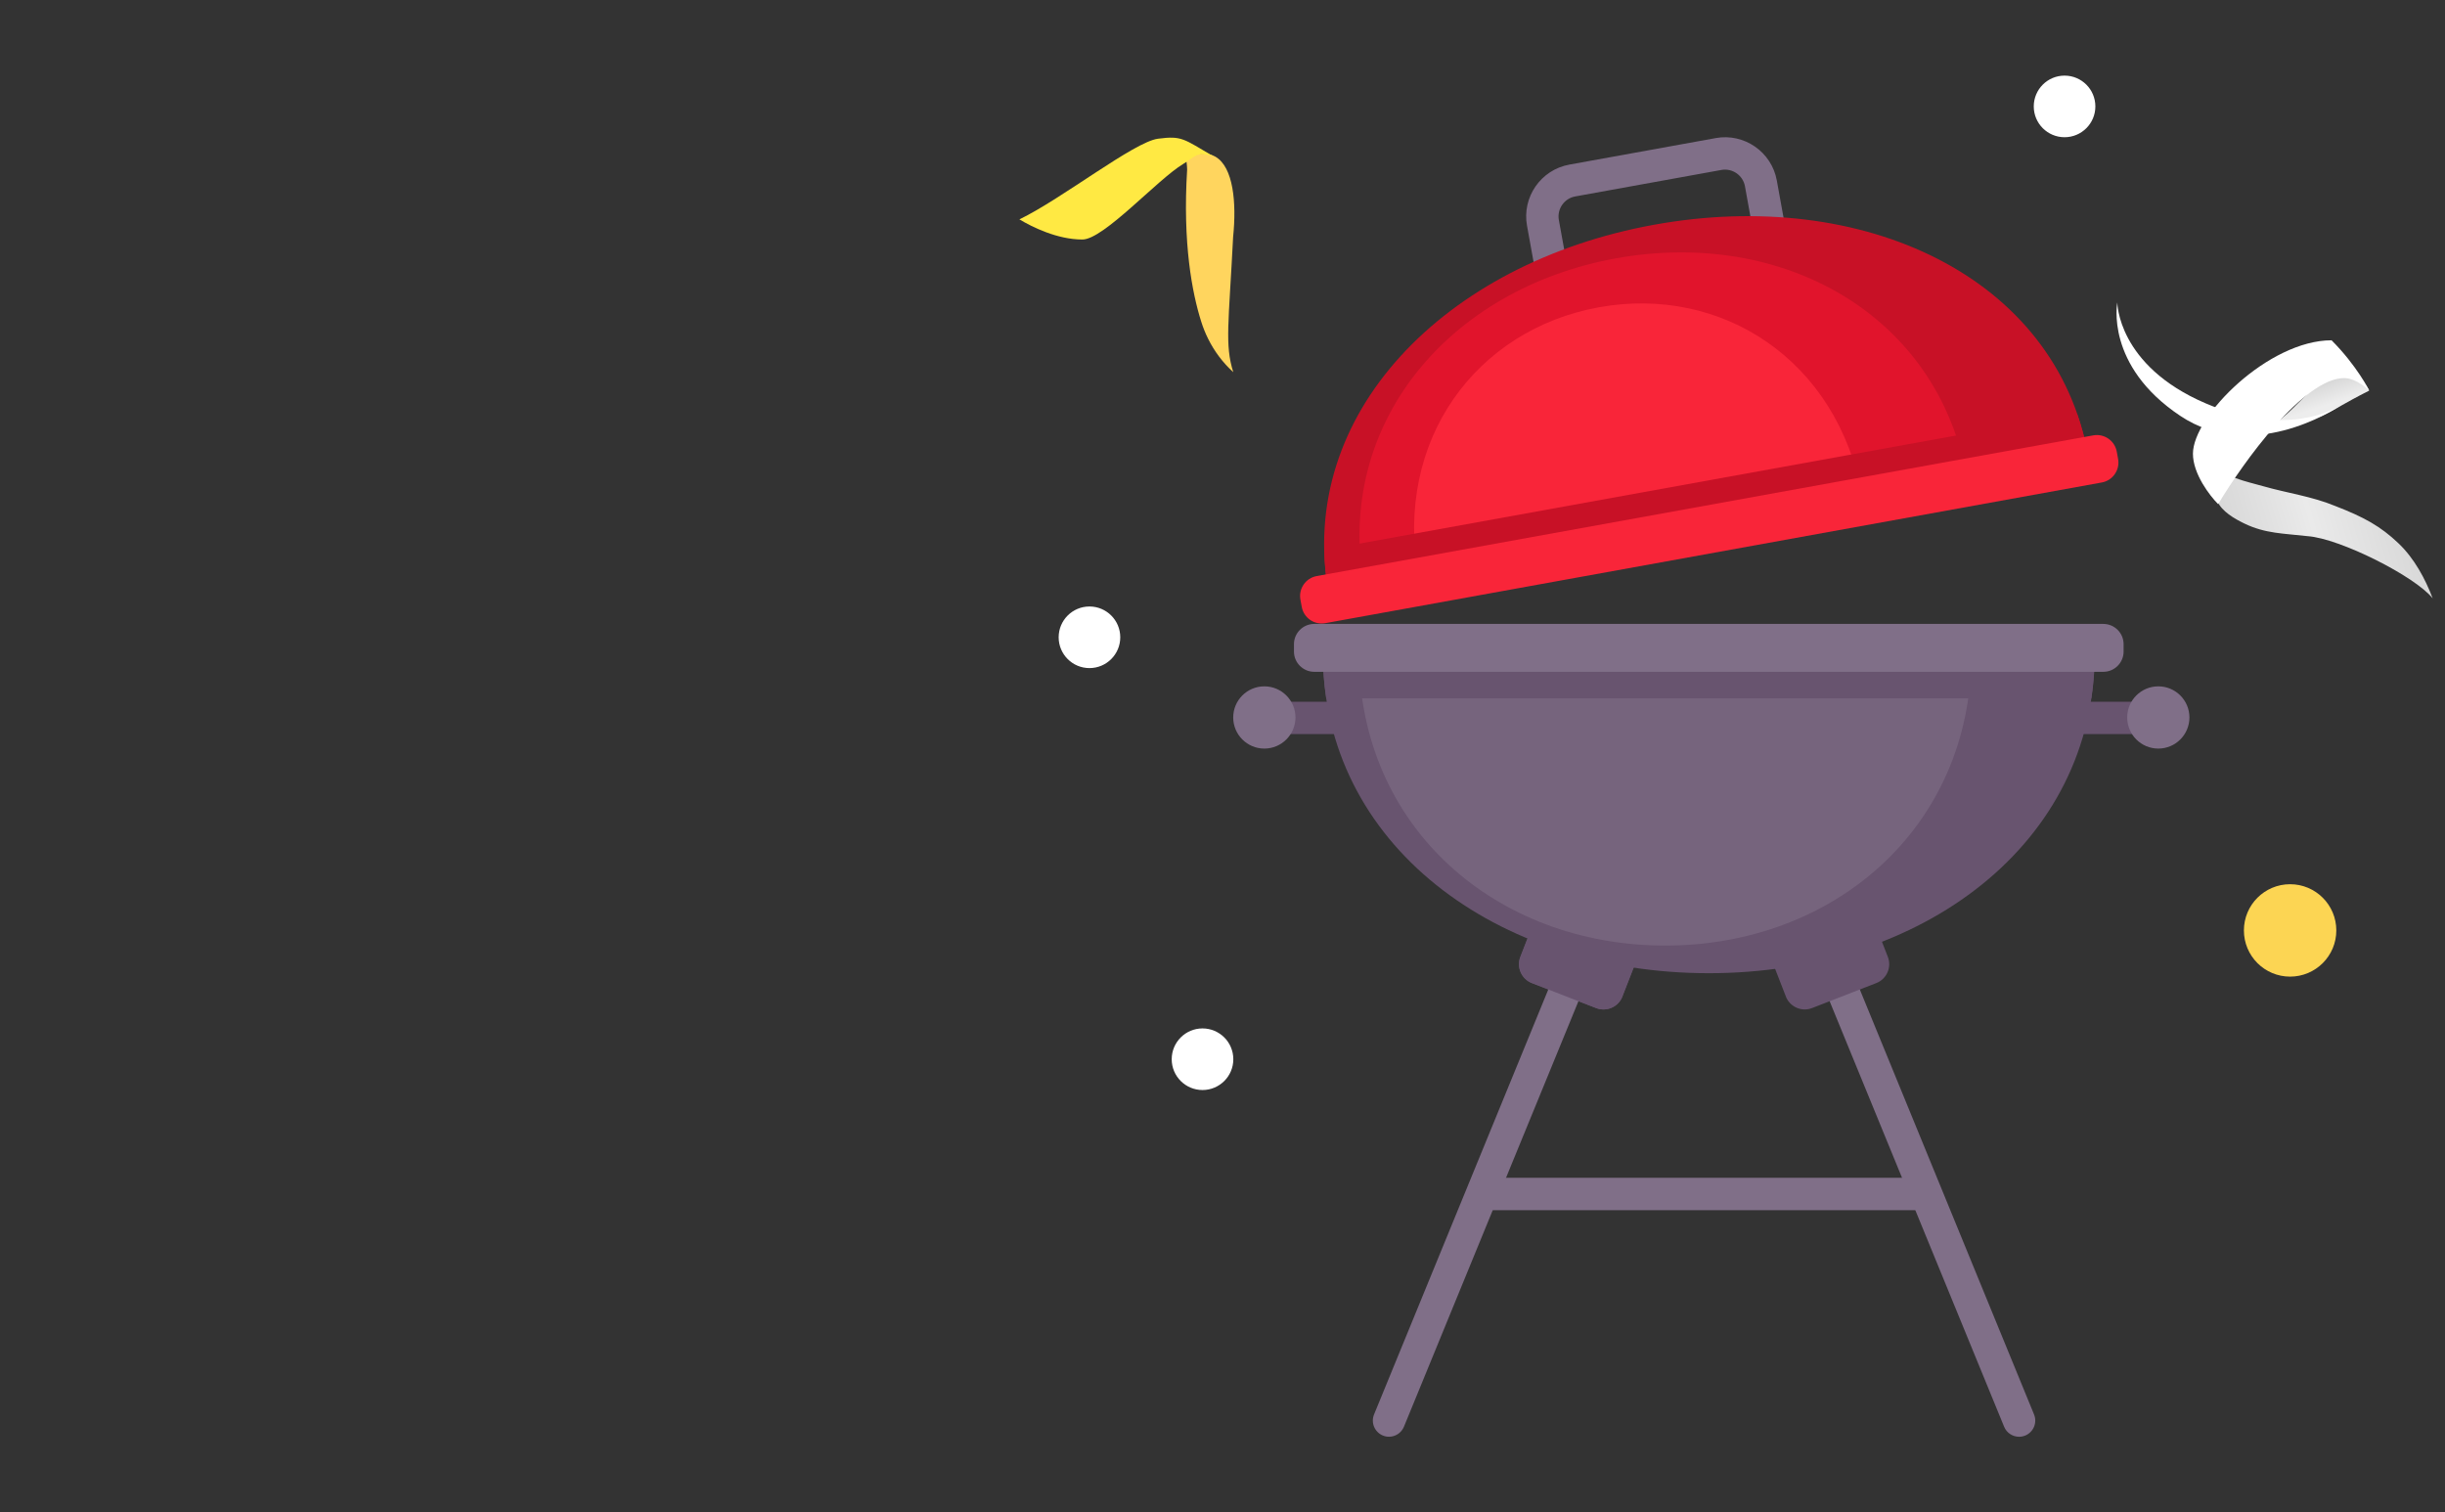 <svg width="97" height="60" viewBox="0 0 97 60" fill="none" xmlns="http://www.w3.org/2000/svg">
<rect x="0" y="0" width="97" height="60" fill="#333333" stroke="none"/>
<path fill-rule="evenodd" clip-rule="evenodd" d="M88.041 18.706C88.031 18.731 88.021 18.757 88.011 18.784C88.001 18.81 87.992 18.837 87.983 18.863C87.965 18.918 87.948 18.973 87.932 19.027C87.928 19.039 87.925 19.052 87.922 19.066C87.92 19.071 87.92 19.077 87.918 19.082C87.917 19.087 87.917 19.091 87.915 19.096C87.91 19.114 87.907 19.134 87.904 19.152C87.9 19.167 87.897 19.18 87.895 19.195C87.892 19.208 87.89 19.223 87.889 19.237C87.885 19.265 87.882 19.293 87.879 19.321C87.879 19.329 87.877 19.338 87.875 19.346C87.875 19.358 87.874 19.368 87.874 19.379V19.381C87.874 19.392 87.872 19.402 87.872 19.414C87.872 19.429 87.872 19.446 87.872 19.46V19.462C87.872 19.477 87.872 19.494 87.872 19.509C87.872 19.517 87.874 19.525 87.874 19.534C87.874 19.537 87.874 19.54 87.875 19.544C87.88 19.597 87.889 19.65 87.9 19.701C87.902 19.708 87.904 19.714 87.905 19.723C87.91 19.739 87.915 19.756 87.92 19.772C87.925 19.789 87.93 19.806 87.937 19.821V19.822V19.824C87.945 19.844 87.953 19.862 87.962 19.882C88.161 20.302 88.642 20.575 89.038 20.768C89.871 21.173 90.603 21.161 91.549 21.271H91.55C92.823 21.36 95.804 22.857 96.511 23.738C96.216 22.958 95.781 22.153 95.159 21.559C94.444 20.876 93.783 20.514 92.637 20.071C91.733 19.695 90.741 19.562 89.8 19.293C89.432 19.189 89.065 19.104 88.705 18.973C88.458 18.881 88.275 18.735 88.098 18.571V18.573C88.079 18.616 88.059 18.661 88.041 18.706Z" fill="url(#paint0_linear_10615_11906)"/>
<path d="M93.5 15C92 14.5 91.5 16 90 17C92.453 16.591 92 16.5 93.987 15.5C93.931 15.348 93.773 15.182 93.5 15Z" fill="url(#paint1_linear_10615_11906)"/>
<path d="M86.5 16.5C83.5 14.5 84 12 84 12C84 12 84 14.5 87.5 16C90.674 17.36 92.614 16.253 92.948 16.035C92.982 16.013 93 16 93 16C93 16 92.983 16.013 92.948 16.035C92.505 16.333 89.287 18.358 86.5 16.5Z" fill="white"/>
<path d="M93 15C91.4 15 89 18.333 88 20C87.667 19.667 87 18.8 87 18C87 16.5 90 13.5 92.5 13.5C93.5 14.5 94 15.5 94 15.5C94 15.5 93.5 15 93 15Z" fill="white"/>
<path fill-rule="evenodd" clip-rule="evenodd" d="M48.928 14.765C48.583 13.675 48.749 12.83 48.921 9.403C49.063 8.027 48.926 6.637 48.229 6.223C48.229 6.223 48.221 6.218 48.208 6.21C48.205 6.208 48.201 6.205 48.196 6.204C47.91 6.049 47.533 6.054 47.048 6.282C47.098 6.529 47.097 6.73 47.097 6.73C46.916 9.661 47.295 11.618 47.656 12.76C47.73 12.994 47.82 13.221 47.929 13.439C48.178 13.941 48.516 14.392 48.93 14.767L48.928 14.765Z" fill="#FFD55E"/>
<path d="M45.943 5.503C44.995 5.625 42.143 7.881 40.443 8.703C40.943 9.003 41.943 9.503 42.943 9.502C43.787 9.502 45.919 7.117 46.943 6.503C47.443 6.203 47.443 6.003 48.143 6.203C46.943 5.503 46.891 5.38 45.943 5.503Z" fill="#FFE943"/>
<path d="M90.855 38.745C91.867 38.745 92.688 37.925 92.688 36.912C92.688 35.9 91.867 35.079 90.855 35.079C89.842 35.079 89.022 35.9 89.022 36.912C89.022 37.925 89.842 38.745 90.855 38.745Z" fill="#FCD553"/>
<path d="M81.907 5.444C82.582 5.444 83.129 4.897 83.129 4.222C83.129 3.547 82.582 3 81.907 3C81.232 3 80.685 3.547 80.685 4.222C80.685 4.897 81.232 5.444 81.907 5.444Z" fill="white"/>
<path d="M47.707 43.244C48.382 43.244 48.929 42.697 48.929 42.022C48.929 41.347 48.382 40.8 47.707 40.8C47.032 40.8 46.485 41.347 46.485 42.022C46.485 42.697 47.032 43.244 47.707 43.244Z" fill="white"/>
<path d="M43.222 26.505C43.897 26.505 44.444 25.957 44.444 25.283C44.444 24.608 43.897 24.061 43.222 24.061C42.547 24.061 42 24.608 42 25.283C42 25.957 42.547 26.505 43.222 26.505Z" fill="white"/>
<path d="M80.103 57C79.85 57 79.611 56.85 79.509 56.601L71.628 37.383C71.495 37.054 71.651 36.68 71.979 36.545C72.308 36.411 72.682 36.568 72.817 36.896L80.696 56.114C80.831 56.443 80.674 56.817 80.346 56.952C80.266 56.984 80.184 57 80.103 57Z" fill="#806F88"/>
<path d="M85.643 29.124H49.785C49.43 29.124 49.143 28.837 49.143 28.482C49.143 28.128 49.43 27.84 49.785 27.84H85.643C85.997 27.84 86.285 28.128 86.285 28.482C86.285 28.836 85.997 29.124 85.643 29.124Z" fill="#68546F"/>
<path d="M64.369 39.536C64.209 39.947 63.742 40.153 63.33 39.993L60.779 39.001C60.368 38.841 60.163 38.374 60.322 37.963L60.836 36.641C60.996 36.23 61.464 36.024 61.874 36.184L64.424 37.176C64.836 37.336 65.041 37.803 64.882 38.214L64.367 39.536H64.369Z" fill="#68546F"/>
<path d="M70.85 39.536C71.01 39.947 71.477 40.153 71.888 39.993L74.439 39.001C74.85 38.841 75.056 38.374 74.897 37.963L74.382 36.641C74.222 36.23 73.755 36.024 73.344 36.184L70.793 37.176C70.382 37.336 70.177 37.803 70.337 38.214L70.851 39.536H70.85Z" fill="#68546F"/>
<path d="M55.106 56.999C55.024 56.999 54.942 56.984 54.863 56.951C54.535 56.817 54.378 56.441 54.513 56.114L62.392 36.896C62.527 36.568 62.902 36.411 63.23 36.545C63.558 36.68 63.714 37.055 63.58 37.382L55.699 56.6C55.597 56.849 55.358 56.999 55.105 56.999H55.106Z" fill="#806F88"/>
<path d="M64.359 39.536C64.199 39.947 63.732 40.153 63.321 39.993L60.77 39.001C60.359 38.841 60.153 38.374 60.312 37.963L60.827 36.641C60.987 36.23 61.454 36.024 61.865 36.184L64.416 37.176C64.828 37.336 65.033 37.803 64.873 38.214L64.359 39.536Z" fill="#68546F"/>
<path d="M83.103 25.922C83.103 33.477 76.249 38.609 67.793 38.609C59.337 38.609 52.482 33.477 52.482 25.922H83.104H83.103Z" fill="#68546F"/>
<path d="M78.212 25.922C78.212 32.824 72.773 37.513 66.063 37.513C59.354 37.513 53.914 32.824 53.914 25.922H78.212Z" fill="#76647D"/>
<path d="M52.618 27.705H82.967C83.054 27.127 83.103 26.534 83.103 25.922H52.482C52.482 26.534 52.532 27.127 52.618 27.705Z" fill="#68546F"/>
<path d="M76.158 48.01H58.995C58.64 48.01 58.353 47.723 58.353 47.368C58.353 47.013 58.64 46.726 58.995 46.726H76.158C76.513 46.726 76.8 47.013 76.8 47.368C76.8 47.722 76.513 48.01 76.158 48.01Z" fill="#806F88"/>
<path d="M84.249 25.85C84.249 26.291 83.888 26.652 83.447 26.652H52.138C51.697 26.652 51.335 26.291 51.335 25.85V25.555C51.335 25.114 51.697 24.753 52.138 24.753H83.447C83.888 24.753 84.249 25.114 84.249 25.555V25.85Z" fill="#806F88"/>
<path d="M51.395 28.463C51.395 29.145 50.842 29.698 50.16 29.698C49.478 29.698 48.925 29.145 48.925 28.463C48.925 27.782 49.478 27.229 50.16 27.229C50.841 27.229 51.395 27.782 51.395 28.463Z" fill="#806F88"/>
<path d="M86.861 28.463C86.861 29.145 86.308 29.698 85.626 29.698C84.945 29.698 84.392 29.145 84.392 28.463C84.392 27.782 84.945 27.229 85.626 27.229C86.308 27.229 86.861 27.782 86.861 28.463Z" fill="#806F88"/>
<path d="M68.065 5.479L62.261 6.53C61.129 6.735 60.375 7.823 60.581 8.955L61.677 15.008C61.883 16.14 62.97 16.894 64.102 16.689L69.907 15.637C71.039 15.431 71.793 14.344 71.588 13.212L70.491 7.159C70.286 6.027 69.198 5.273 68.066 5.478L68.065 5.479ZM68.294 6.742C68.728 6.664 69.148 6.954 69.227 7.389L70.323 13.442C70.402 13.876 70.111 14.296 69.677 14.374L63.873 15.426C63.439 15.505 63.019 15.214 62.941 14.78L61.844 8.727C61.766 8.293 62.056 7.873 62.49 7.794L68.295 6.742H68.294Z" fill="#806F88"/>
<path d="M82.838 18.053C81.558 10.986 73.942 7.408 65.623 8.916C57.302 10.423 51.427 16.445 52.707 23.512L82.838 18.053Z" fill="#C81126"/>
<path d="M78.026 18.924C76.857 12.469 70.71 9.053 64.108 10.249C57.505 11.445 52.948 16.8 54.118 23.256L78.026 18.924Z" fill="#E1142C"/>
<path d="M73.877 19.675C72.898 14.269 68.291 11.31 63.431 12.191C58.57 13.072 55.295 17.458 56.275 22.864L73.877 19.675Z" fill="#F92539"/>
<path d="M52.539 21.819L82.401 16.409C82.584 16.934 82.733 17.481 82.838 18.053L52.707 23.512C52.603 22.94 52.551 22.376 52.539 21.819H52.539Z" fill="#C81126"/>
<path d="M83.978 17.918C83.9 17.484 83.48 17.193 83.046 17.272L52.237 22.854C51.803 22.932 51.512 23.352 51.591 23.786L51.644 24.076C51.722 24.511 52.142 24.802 52.577 24.723L83.385 19.141C83.819 19.063 84.11 18.643 84.031 18.209L83.978 17.918Z" fill="#F92539"/>
<defs>
<linearGradient id="paint0_linear_10615_11906" x1="95.505" y1="20.235" x2="88.619" y2="22.211" gradientUnits="userSpaceOnUse">
<stop stop-color="#D8D8D8"/>
<stop offset="0.529" stop-color="#EAEAEA"/>
<stop offset="0.749" stop-color="#E1E1E1"/>
<stop offset="1" stop-color="#D8D8D8"/>
</linearGradient>
<linearGradient id="paint1_linear_10615_11906" x1="92.5" y1="16" x2="92" y2="14.5" gradientUnits="userSpaceOnUse">
<stop stop-color="#EDEDED"/>
<stop offset="1" stop-color="#C6C6C6"/>
</linearGradient>
</defs>
</svg>
